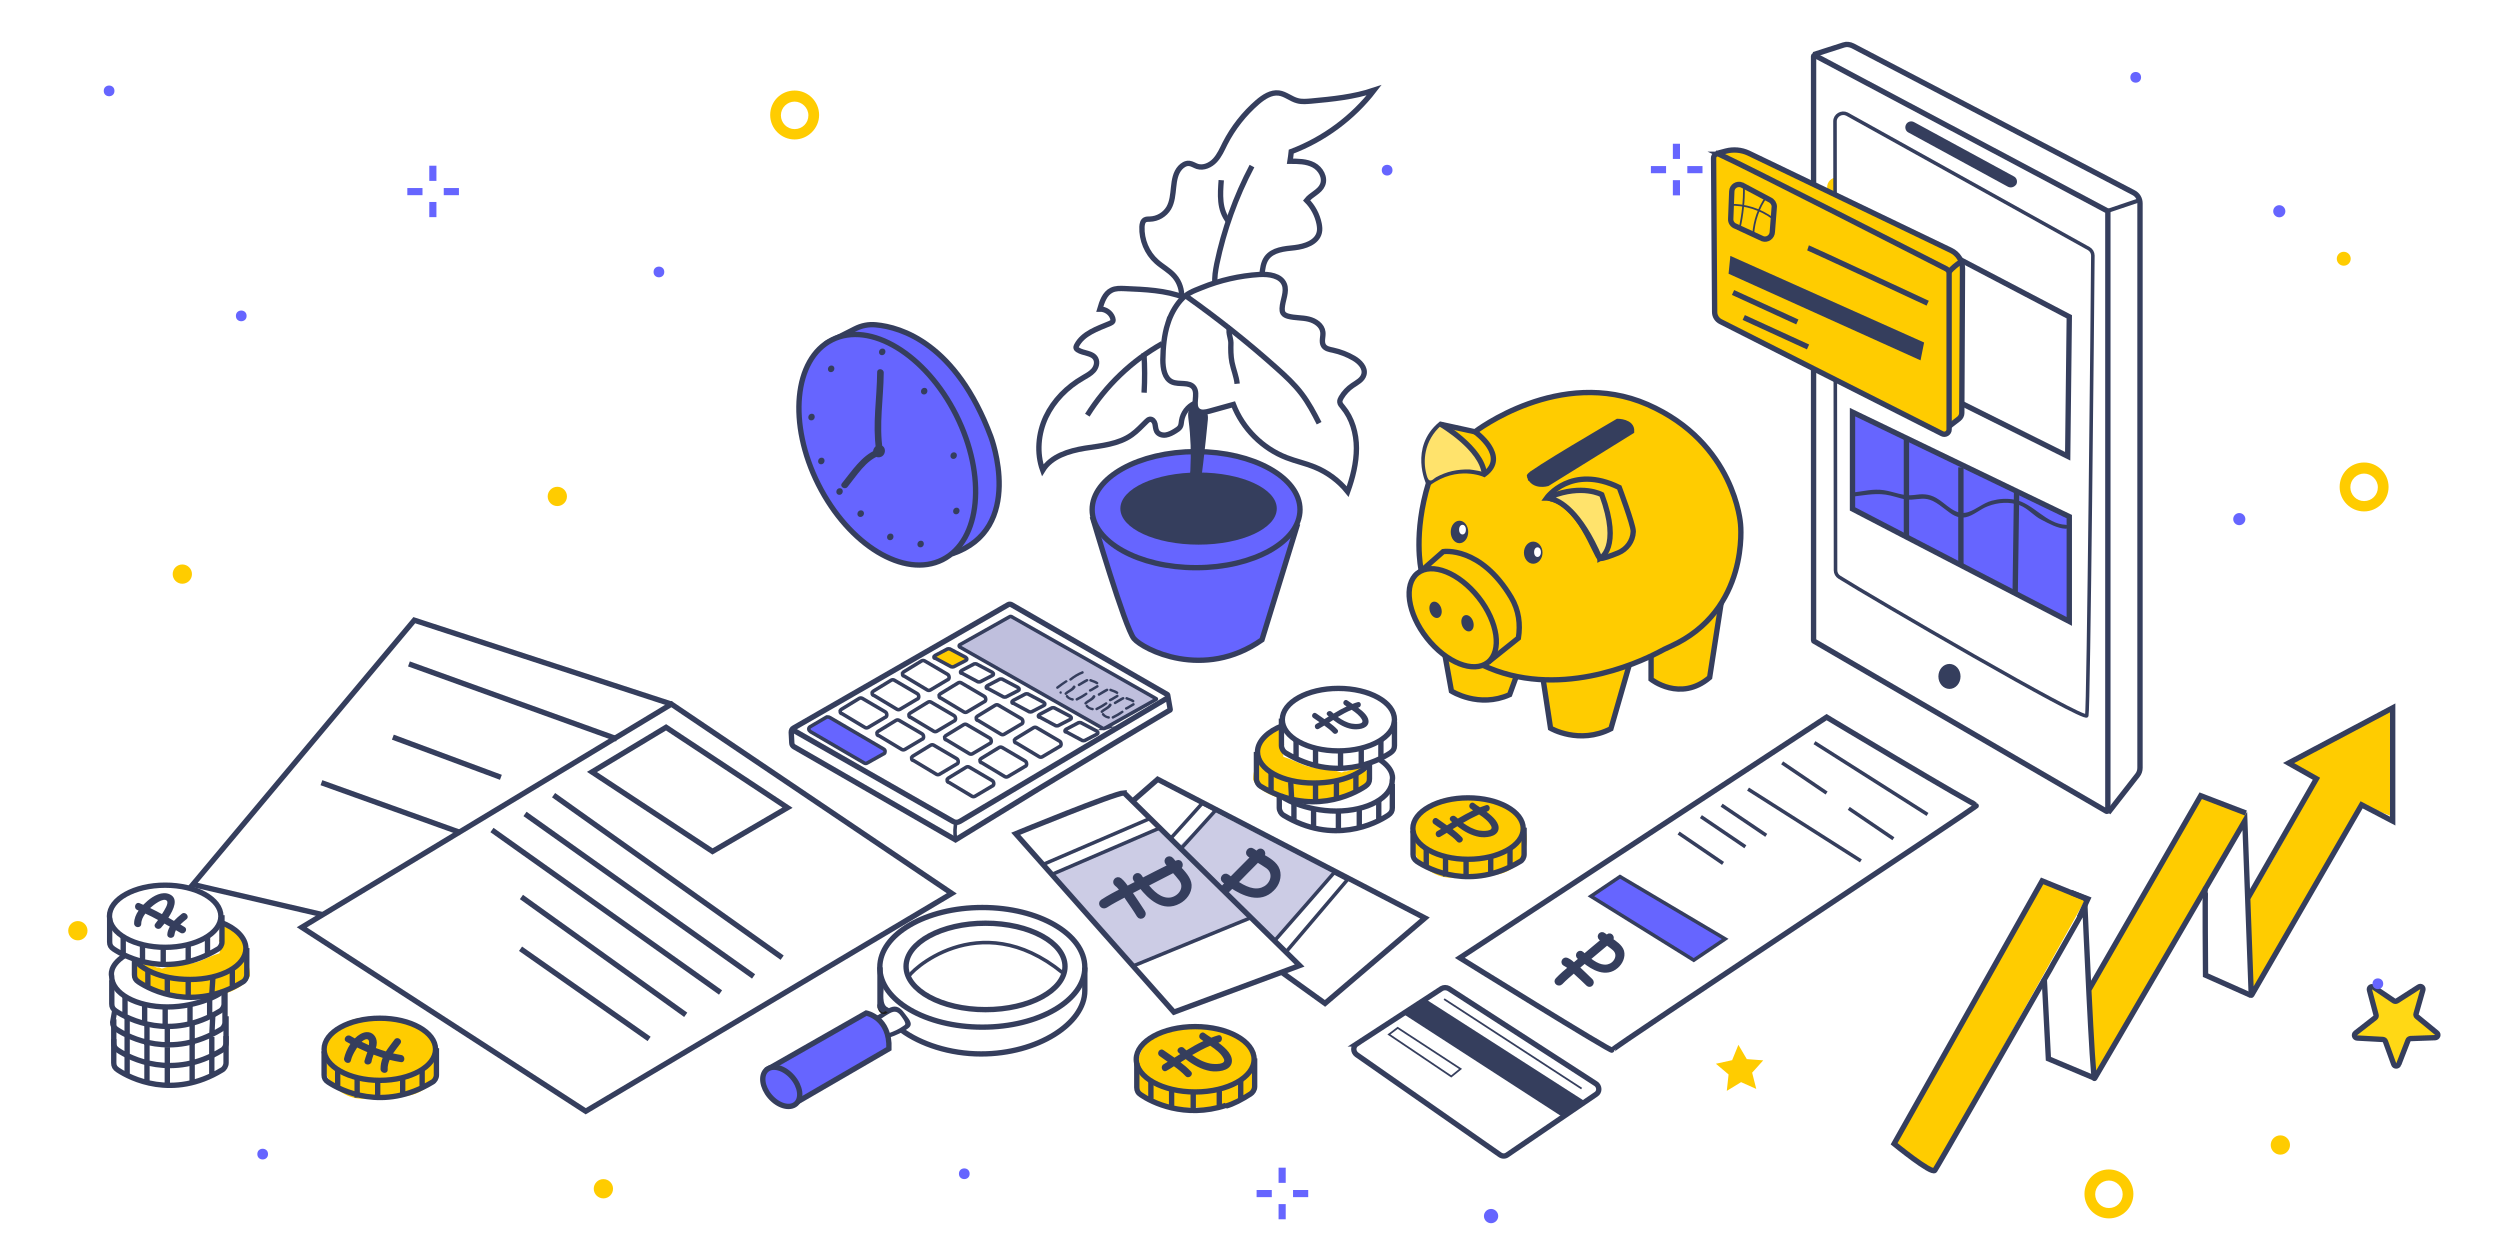 <svg xmlns="http://www.w3.org/2000/svg" width="1400" height="700" viewBox="490 -52.7 1400 700" style="enable-background:new 490 -52.7 1400 700" xml:space="preserve"><style>.st0{fill:#fff}.st1{fill:#6665ff}.st2{fill:#fc0}.st4,.st5{fill:#fc0;stroke:#353e5d;stroke-width:3;stroke-miterlimit:10}.st5{fill:none}.st7,.st8{fill:#353e5d}.st8{stroke:#353e5d;stroke-width:3;stroke-miterlimit:10}.st11{fill:#6665ff}.st11,.st12{stroke:#353e5d;stroke-width:2;stroke-miterlimit:10}.st12,.st14{fill:none}.st15{fill:#6665ff;stroke-width:3}.st15,.st17,.st19{stroke:#353e5d;stroke-miterlimit:10}.st17{fill:#fff;stroke-width:3}.st19{fill:none}.st21{fill:#cccce5}</style><g id="Слой_1"><path class="st0" d="M490-52.7h1400v700H490z"/><circle class="st1" cx="551.1" cy="-1.8" r="3"/><circle class="st1" cx="859" cy="99.6" r="3"/><circle class="st1" cx="625.1" cy="124.2" r="3"/><circle class="st1" cx="637.1" cy="593.6" r="3"/><circle class="st1" cx="1030" cy="604.6" r="3"/><circle class="st1" cx="1266.8" cy="42.6" r="3"/><circle class="st1" cx="995" cy="234.3" r="3"/><circle class="st1" cx="1686" cy="-9.4" r="3"/><circle class="st1" cx="1325" cy="628.3" r="4"/><circle class="st2" cx="1518.6" cy="52.1" r="5.4"/><circle class="st2" cx="802.1" cy="225.3" r="5.4"/><circle class="st2" cx="592.1" cy="268.8" r="5.4"/><circle class="st2" cx="533.6" cy="468.5" r="5.4"/><circle class="st2" cx="827.9" cy="613" r="5.4"/><path class="st2" d="M935 25.4c-7.5 0-13.7-6.1-13.7-13.7C921.3 4 927.4-2 935-2c7.5 0 13.7 6.1 13.7 13.7s-6.4 13.7-13.7 13.7zm0-21.2c-4.2 0-7.7 3.4-7.7 7.7 0 4.2 3.4 7.7 7.7 7.7s7.7-3.4 7.7-7.7c0-4.3-3.7-7.7-7.7-7.7zM1813.9 233.7c-7.5 0-13.7-6.1-13.7-13.7 0-7.7 6.1-13.7 13.7-13.7 7.5 0 13.7 6.1 13.7 13.7s-6.3 13.7-13.7 13.7zm0-21.2c-4.2 0-7.7 3.4-7.7 7.7 0 4.2 3.4 7.7 7.7 7.7s7.7-3.4 7.7-7.7-3.7-7.7-7.7-7.7zM1671 629.6c-7.5 0-13.7-6.1-13.7-13.7s6.1-13.7 13.7-13.7c7.5 0 13.7 6.1 13.7 13.7s-6.2 13.7-13.7 13.7zm0-21.2c-4.2 0-7.7 3.4-7.7 7.7 0 4.2 3.4 7.7 7.7 7.7s7.7-3.4 7.7-7.7c0-4.3-3.6-7.7-7.7-7.7z"/><path class="st1" d="M730.4 60.4h4v8.5h-4zM730.4 40.1h4v8.5h-4zM738.5 52.6h8.5v4h-8.5zM718.1 52.6h8.5v4h-8.5zM1206 621.6h4v8.5h-4zM1206 601.2h4v8.5h-4zM1214.1 613.7h8.5v4h-8.5zM1193.7 613.7h8.5v4h-8.5z"/><g><path class="st1" d="M1426.8 48.2h4v8.5h-4zM1426.8 27.8h4v8.5h-4zM1434.9 40.3h8.5v4h-8.5zM1414.5 40.3h8.5v4h-8.5z"/></g><path class="st2" d="m1473.5 557.1-8.5-3.8-8 4.9 1-9.2-7.1-6 9.1-2 3.5-8.6 4.7 8 9.2.7-6.2 6.9z"/><path d="m1833.3 543.3 5.2-13.4c.2-.6.8-.9 1.4-1l13.8-.5c1.4-.1 2.1-1.8.9-2.7l-11.1-9.1c-.5-.4-.7-1.1-.5-1.6l3.8-13.3c.4-1.4-1.1-2.5-2.3-1.7l-12.2 7.8c-.5.3-1.2.3-1.7 0l-11.4-7.7c-1.2-.8-2.7.3-2.3 1.7l3.7 13.9c.2.6-.1 1.2-.6 1.6l-10.9 8.5c-1.1.9-.6 2.7.9 2.8l14.4.8c.6.1 1.2.4 1.4 1l4.7 12.9c.4 1.3 2.3 1.3 2.8 0z" style="fill:#ffd815;stroke:#353e5d;stroke-width:3;stroke-miterlimit:10"/></g><g id="Слой_2_1_"><path class="st4" d="m1299.2 314.4 3.6 19.9s15.3 9.8 32.6 2l3.9-10.7M1354.1 327.4l4.2 27.7s16 9.4 33.8.3l10.4-36.1M1414.6 314v13.7s16.3 13 32.8-1l6.5-42"/><path class="st4" d="M1285.8 266.2s-4.5-20.2 4.2-48.5c0 0-9.1-19.5 6.8-32.8l19.2 4.2s47.5-36.7 96.6-15.3c49.1 21.5 52.1 67 52.1 67s5.3 48.4-39.3 68.5c-2.2 1-4.4 2-6.5 3.2-12.2 6.4-57.2 26.8-98.6 7.3"/><path class="st4" d="m1281.9 270.5 16.3-14.3s20.8-3.3 38.1 25.7c4.3 7.2 5.2 15 4 22.7l-17 13.6"/><path class="st5" d="M1290 217.8c16-11.7 31.2-4.9 31.2-4.9 14-10.1-5.2-23.8-5.2-23.8M1356.1 226.2s13.7-19.2 40.7-5.9c0 0 7.8 20.8 7.8 24.4v.4c-.2 5.2-3.6 9.8-8.4 11.8-4.1 1.7-8.9 3.4-10.1 3.1-2.4-.6-11.8-32.5-30-33.8z"/><path d="M1386 260.1s12.1-5.9 1-35.8c0 0-10.8-6-28.5 1-.6.2-.5 1.1.1 1.3 4.7 1.1 16 6.8 27.4 33.5z" style="fill:#ffe36c;stroke:#353e5d;stroke-width:3;stroke-miterlimit:10"/><ellipse class="st7" cx="1348.6" cy="256.8" rx="5.2" ry="6.2"/><ellipse class="st7" cx="1307.3" cy="245.2" rx="4.9" ry="6.3"/><path class="st8" d="M1346.5 213.9c-.5-1.5 49.4-30.6 49.4-30.6s8.1 0 7.8 5.5l-47.2 29.3s-7.8 2.2-10-4.2z"/><ellipse transform="rotate(51.773 1303.523 293.15)" class="st4" cx="1303.6" cy="293.2" rx="31.8" ry="18.4"/><ellipse transform="rotate(71.784 1293.907 288.809)" class="st7" cx="1293.9" cy="288.8" rx="4.7" ry="3.3"/><ellipse transform="rotate(71.784 1311.79 296.312)" class="st7" cx="1311.8" cy="296.3" rx="4.7" ry="3.3"/><path d="M1288.4 200.4c1.1-5.7 4.2-10.9 8.5-14.7.2-.1.4-.3.6-.3.3 0 .6.1.9.3 5 3.5 10 6.9 14.3 11.2 4.3 4.3 7.8 9.6 9.2 15.6-.3-1.2-8-2.2-9-2.3-3.2-.1-6.5.2-9.7.9-3.1.7-6.1 1.9-8.9 3.4-1 .5-2.4 2.3-3.7 1.8-1.2-.5-1.6-2.7-1.9-3.8-1-4-1.1-8.1-.3-12.1z" style="fill:#ffe36c"/><path class="st5" d="M1321.3 212.9c-1.3-14.6-24.4-28-24.4-28"/><ellipse class="st0" cx="1309" cy="243.9" rx="1.9" ry="2.7"/><ellipse class="st0" cx="1351" cy="256.5" rx="1.9" ry="2.7"/><path class="st5" d="m1145.3 344.5-1.4-8c0-.1-.1-.2-.1-.2l-87.4-50.4c-.6-.3-1.3-.3-1.8 0L934.4 355c-.9.4-1.3 1.4-1.3 2.4l.3 6c0 .9.6 1.7 1.3 2.1l90.4 52.1 6.2-3.8 39.9-24.5 43.1-26 30.9-18.4c.1-.2.2-.3.1-.4z"/><path class="st5" d="m933.2 355.6 90.5 51.7c1.2.7 2.6.7 3.8 0l116.9-69.5"/><path d="M1108.5 355.2c-.3.1-.6.1-.9 0l-80-45.5a.77.77 0 0 1 0-1.4l27.9-15.7c.3-.1.6-.1.9 0l81.1 46c.1.1.1.3 0 .3l-29 16.3z" style="fill:#bfbfdd;stroke:#353e5d;stroke-width:2;stroke-miterlimit:10"/><path class="st11" d="m954.7 349.1 30.2 17.7c.6.3.9 1 .7 1.6 0 .6-.4 1-.9 1.1l-9.1 5.1c-.4.3-1.1.3-1.6 0L943.8 357c-.4-.3-.9-.9-.9-1.4 0-.6.3-1.1.9-1.4l9.2-5.4c.6 0 1.2 0 1.7.3z"/><path class="st12" d="M960.5 345.8c0-.6.3-1.1.9-1.4l9.8-6c.6-.3 1.1-.3 1.7 0l12.8 7.5c.6.3.9 1 .9 1.7v.3c-.1.6-.4 1-.9 1.1l-9.6 5.7c-.6.3-1.1.3-1.7 0l-12.8-7.7c-.8-.1-1.1-.6-1.1-1.2zM978.4 335.6c0-.6.3-1.1.9-1.4l9.8-6c.6-.3 1.1-.3 1.7 0l12.8 7.5c.6.3.9 1 .9 1.7v.3c-.1.6-.4 1-.9 1.1l-9.6 5.7c-.6.3-1.1.3-1.7 0l-12.8-7.7c-.8-.1-1.1-.7-1.1-1.2zM981.1 358.1c0-.6.3-1.1.9-1.4l9.8-6c.6-.3 1.1-.3 1.7 0l12.8 7.5c.6.3.9 1 .9 1.7v.3c-.1.6-.4 1-.9 1.1l-9.6 5.7c-.6.3-1.1.3-1.7 0l-12.8-7.7c-.8 0-1.1-.6-1.1-1.2zM999 347.9c0-.6.3-1.1.9-1.4l9.8-6c.6-.3 1.1-.3 1.7 0l12.8 7.5c.6.3.9 1 .9 1.7v.3c-.1.6-.4 1-.9 1.1l-9.6 5.7c-.6.3-1.1.3-1.7 0l-12.8-7.7c-.8 0-1.1-.6-1.1-1.2zM1000.5 372c0-.6.3-1.1.9-1.4l9.8-6c.6-.3 1.1-.3 1.7 0l12.8 7.5c.6.3.9 1 .9 1.7v.3c-.1.6-.4 1-.9 1.1l-9.6 5.7c-.6.3-1.1.3-1.7 0l-12.8-7.7c-.8 0-1.1-.6-1.1-1.2zM1020.4 384.3c0-.6.3-1.1.9-1.4l9.8-6c.6-.3 1.1-.3 1.7 0l12.8 7.5c.6.3.9 1 .9 1.7v.3c-.1.6-.4 1-.9 1.1l-9.6 5.7c-.6.3-1.1.3-1.7 0l-12.8-7.7c-.8-.1-1.1-.6-1.1-1.2zM1019 360.5c0-.6.3-1.1.9-1.4l9.8-6c.6-.3 1.1-.3 1.7 0l12.8 7.5c.6.3.9 1 .9 1.7v.3c-.1.6-.4 1-.9 1.1l-9.6 5.7c-.6.3-1.1.3-1.7 0l-12.8-7.7c-.7 0-1.1-.6-1.1-1.2zM995.4 324.8c0-.6.3-1.1.9-1.4l9.8-6c.6-.3 1.1-.3 1.7 0l12.8 7.5c.6.3.9 1 .9 1.7v.3c-.1.6-.4 1-.9 1.1l-9.6 5.7c-.6.3-1.1.3-1.7 0l-12.8-7.7c-.8-.1-1.1-.6-1.1-1.2zM1015.9 337.1c0-.6.3-1.1.9-1.4l9.8-6c.6-.3 1.1-.3 1.7 0l12.8 7.5c.6.3.9 1 .9 1.7v.3c-.1.6-.4 1-.9 1.1l-9.6 5.7c-.6.3-1.1.3-1.7 0l-12.8-7.7c-.7 0-1.1-.6-1.1-1.2zM1036.7 349.6c0-.6.3-1.1.9-1.4l9.8-6c.6-.3 1.1-.3 1.7 0l12.8 7.5c.6.3.9 1 .9 1.7v.3c-.1.6-.4 1-.9 1.1l-9.6 5.7c-.6.3-1.1.3-1.7 0l-12.8-7.7c-.8 0-1.1-.6-1.1-1.2zM1058.1 362.2c0-.6.3-1.1.9-1.4l9.8-6c.6-.3 1.1-.3 1.7 0l12.8 7.5c.6.3.9 1 .9 1.7v.3c-.1.6-.4 1-.9 1.1l-9.6 5.7c-.6.3-1.1.3-1.7 0l-12.8-7.7c-.8 0-1.1-.6-1.1-1.2z"/><path d="M1013 315.3c0-.4.3-.7.6-.9l7-3.7c.4-.1.9-.1 1.3 0l8.9 4.7c.4.3.7.7.6 1v.1c0 .3-.3.6-.6.7l-6.8 3.5c-.4.1-.9.1-1.3 0l-8.9-4.8c-.6.1-.8-.2-.8-.6z" style="fill:#fc0;stroke:#353e5d;stroke-width:2;stroke-miterlimit:10"/><path class="st12" d="M1027.9 323.7c0-.4.3-.7.6-.9l7-3.7c.4-.1.9-.1 1.3 0l8.9 4.7c.4.3.7.7.6 1v.1c0 .3-.3.6-.6.7l-6.8 3.5c-.4.1-.9.1-1.3 0l-8.9-4.8c-.6.1-.8-.2-.8-.6zM1042.3 332.2c0-.4.3-.7.6-.9l7-3.7c.4-.1.9-.1 1.3 0l8.9 4.7c.4.3.7.7.6 1v.1c0 .3-.3.6-.6.7l-6.8 3.5c-.4.1-.9.1-1.3 0l-8.9-4.8c-.6.1-.8-.3-.8-.6zM1056.7 340.5c0-.4.3-.7.6-.9l7-3.7c.4-.1.9-.1 1.3 0l8.9 4.7c.4.3.7.7.6 1v.1c0 .3-.3.6-.6.7l-6.8 3.5c-.4.1-.9.1-1.3 0l-8.9-4.8c-.6.2-.8-.3-.8-.6zM1071.5 348.3c0-.4.3-.7.6-.9l7-3.7c.4-.1.9-.1 1.3 0l8.9 4.7c.4.3.7.7.6 1v.1c0 .3-.3.6-.6.7l-6.8 3.5c-.4.1-.9.1-1.3 0l-8.9-4.8c-.7.2-.8-.3-.8-.6zM1086.4 356.6c0-.4.3-.7.6-.9l7-3.7c.4-.1.9-.1 1.3 0l8.9 4.7c.4.3.7.7.6 1v.1c0 .3-.3.6-.6.7l-6.8 3.5c-.4.1-.9.1-1.3 0l-8.9-4.8c-.7.1-.8-.2-.8-.6zM1038.8 373.3c0-.6.3-1.1.9-1.4l9.8-6c.6-.3 1.1-.3 1.7 0l12.8 7.5c.6.3.9 1 .9 1.7v.3c-.1.6-.4 1-.9 1.1l-9.6 5.7c-.6.3-1.1.3-1.7 0l-12.8-7.7c-.8-.1-1.1-.5-1.1-1.2z"/><path class="st7" d="M1086.7 328.3c-1.7 1.1-3.4 2.3-5 3.5-.7.6.1 1.7.9 1.1 1.7-1.3 3.4-2.6 5.1-3.7.5-.3-.3-1.4-1-.9zM1096 323.2c-2.6 1-4.8 2.4-7 4.1-.7.6.3 1.6 1 1 2-1.6 4.3-3 6.5-3.8.8-.3.2-1.7-.5-1.3zM1090.8 331.6c-.9 1.7-3.3 2.3-4.5 3.7-.6.6.4 1.6 1 1 1.6-1.6 4-2.1 5-4.1.2-1-1.2-1.4-1.5-.6zM1098.4 327.6c-1.6.7-3 1.8-4.5 2.6-.9.4-.1 1.7.6 1.3 1.6-.9 3-1.8 4.5-2.6 1-.4.3-1.7-.6-1.3zM1104.8 329.3c-1.1-.9-2.6-1.1-3.8-1.7-.9-.4-1.4 1-.6 1.3 1.3.4 2.6.9 3.7 1.6.6.4 1.4-.7.7-1.2zM1104.2 331c-1.4.7-2.6 1.7-4 2.3-.9.3-.3 1.6.6 1.3 1.4-.6 2.6-1.6 4-2.3.9-.4.3-1.7-.6-1.3zM1097.9 335.3c-1.6 1.1-3.4 2.1-5.2 3-.9.4-.1 1.7.6 1.3 2-1 3.8-2 5.5-3.3.6-.4-.2-1.6-.9-1z"/><path class="st7" d="M1090.8 338.3c-1.1-.1-2.1-.6-2.8-1.6-.6-.7-1.6.3-1 1 .9 1.1 2.3 1.7 3.7 2 .8 0 .9-1.3.1-1.4zM1101.9 337c-.9 1.7-3.3 2.3-4.5 3.7-.6.6.4 1.6 1 1 1.6-1.6 4-2.1 5-4.1.3-1-1.2-1.4-1.5-.6zM1109.6 333c-1.6.7-3 1.8-4.5 2.6-.9.4-.1 1.7.6 1.3 1.6-.9 3-1.8 4.5-2.6 1-.4.3-1.7-.6-1.3zM1116 334.7c-1.1-.9-2.6-1.1-3.8-1.7-.9-.4-1.4 1-.6 1.3 1.3.4 2.6.9 3.7 1.6.6.4 1.4-.7.7-1.2zM1115.4 336.4c-1.4.7-2.6 1.7-4 2.3-.9.3-.3 1.6.6 1.3 1.4-.6 2.6-1.6 4-2.3.8-.4.3-1.7-.6-1.3zM1109 340.7c-1.6 1.1-3.4 2.1-5.2 3-.9.4-.1 1.7.6 1.3 2-1 3.8-2 5.5-3.3.7-.4-.1-1.6-.9-1z"/><path class="st7" d="M1101.9 343.7c-1.1-.1-2.1-.6-2.8-1.6-.6-.7-1.6.3-1 1 .9 1.1 2.3 1.7 3.7 2 .9 0 1-1.3.1-1.4zM1111 341.7c-.9 1.7-3.3 2.3-4.5 3.7-.6.6.4 1.6 1 1 1.6-1.6 4-2.1 5-4.1.2-1-1.2-1.4-1.5-.6zM1118.6 337.7c-1.6.7-3 1.8-4.5 2.6-.9.4-.1 1.7.6 1.3 1.6-.9 3-1.8 4.5-2.6 1-.4.3-1.7-.6-1.3zM1125 339.4c-1.1-.9-2.6-1.1-3.8-1.7-.9-.4-1.4 1-.6 1.3 1.3.4 2.6.9 3.7 1.6.6.4 1.4-.7.7-1.2zM1124.4 341.1c-1.4.7-2.6 1.7-4 2.3-.9.3-.3 1.6.6 1.3 1.4-.6 2.6-1.6 4-2.3.9-.4.3-1.7-.6-1.3zM1118.1 345.4c-1.6 1.1-3.4 2.1-5.2 3-.9.4-.1 1.7.6 1.3 2-1 3.8-2 5.5-3.3.6-.4-.2-1.6-.9-1z"/><path class="st7" d="M1111 348.4c-1.1-.1-2.1-.6-2.8-1.6-.6-.7-1.6.3-1 1 .9 1.1 2.3 1.7 3.7 2 .8 0 .9-1.3.1-1.4zM1084 334.4c-.9 0-1 1.4 0 1.4.8.1.8-1.4 0-1.4z"/><path class="st14" d="M1025.3 417.6v-9.7"/><path class="st12" d="M1025.1 416.9c-.5-3.1-.4-6.4.3-9.4"/><path class="st15" d="m952.3 139.8 16.4-8.3c3.7-1.9 7.7-2.7 11.8-2.3 14 1.3 44.8 10.3 64.4 62.7 0 0 19.6 51.8-21.9 65.6"/><ellipse transform="rotate(63.307 986.916 199.157)" class="st15" cx="986.9" cy="199.2" rx="68.9" ry="43.2"/><path class="st5" d="M1505.6-21.2v327c0 .2.1.3.2.5l163.8 95.3c.3.2.8 0 .8-.5V65.9c0-.2-.1-.5-.3-.5l-163.8-87.1c-.2-.2-.7.2-.7.5z"/><path class="st5" d="m1505.6-22.1 16.8-5.4c1.7-.6 3.6-.3 5.2.5l157.2 82.2c2.2 1.1 3.6 3.4 3.6 6v316.1c0 1.5-.5 3-1.4 4.1l-16.4 21"/><path d="m1517.6 15.2.3 251.5c0 1.5.8 3 2.1 3.8 17.4 11 137.5 81 138.6 77.6 1-3.4 3.2-230.5 3.4-257.7 0-1.6-.9-3.1-2.3-3.9l-135.4-75.3c-3-1.5-6.7.7-6.7 4z" style="fill:#fff;stroke:#353e5d;stroke-width:2;stroke-miterlimit:10"/><path class="st7" d="m1614.5 51.9-55.8-30.4c-1.6-.8-2.2-2.9-1.3-4.5.8-1.6 2.9-2.2 4.5-1.3l55.9 30.4c1.6.8 2.2 2.9 1.3 4.5-1.1 1.5-3 2.1-4.6 1.3z"/><path class="st15" d="M1527.4 178.1v54.2l30.2 15.7 91.2 47.3v-58.7z"/><path class="st5" d="m1619.3 222.2-.8 57.4M1588.1 209v55.3M1557.6 192.4v55.3"/><path class="st7" d="M1646.9 241.2c-11.3-.5-18.2-12.1-28.8-14.1-4.2-.8-8.6-.5-12.7.6-4.9 1.3-8.6 4.9-13.3 6.4-7.3 2.3-12.1-4.8-17.9-8-4.1-2.3-7.8-2.3-12.4-1.6-5.8.8-11.1-1.8-16.8-2.7-6.1-.9-11.2.6-17.3 1.3-1.5.1-.9 2.4.6 2.2 7.2-.8 13.1-2.2 20.3-.5 4.1.9 7.8 2.6 12 2.3 4.6-.3 7.3-1.3 11.7.7 2.7 1.3 5 3.2 7.4 5 3.2 2.5 6.5 5 10.9 4.2 4.6-.9 8.2-4.6 12.6-6.2 5.6-2.2 12.3-2.7 18-.5 4.6 1.8 7.8 6 12.1 8.1 4.1 2.1 8.8 4.8 13.5 5 1.5.1 1.6-2.2.1-2.2z"/><path class="st17" d="m1648.8 124.7-.9 78.1-112.4-56 .5-81.2z"/><ellipse cx="1581.7" cy="326.1" rx="5.7" ry="6.5" style="fill:#353e5d;stroke:#353e5d;stroke-miterlimit:10"/><path class="st7" d="M1686.9 58.6c-5.4 1.8-10.9 3.7-16.3 5.5-1.4.5-.8 2.7.6 2.2 5.4-1.8 10.9-3.7 16.3-5.5 1.3-.5.7-2.7-.6-2.2z"/><circle class="st1" cx="1766.4" cy="65.6" r="3.4"/><circle class="st1" cx="1744" cy="238" r="3.4"/><circle class="st2" cx="1802.5" cy="92.2" r="3.9"/><path class="st4" d="m1452 33.1 4.5-1.2c4.2-1.1 8.7-.7 12.6 1.1l113.4 54.5c4 1.9 6.5 5.9 6.5 10.3l-.4 80.8c0 1.2-.6 2.4-1.6 3.2l-7.5 5.8-127-62-1.5-3-.3-86.8 1.3-2.7z"/><path class="st4" d="M1452.9 33.7c19.1 9 114.2 57.6 127.1 64.2.9.5 1.5 1.4 1.5 2.4v87.5c0 2-2.1 3.3-3.9 2.4l-124.1-62.8c-2-1-3.3-3.1-3.3-5.3l-.6-86.3c0-1.7 1.8-2.9 3.3-2.1z"/><path class="st5" d="M1581.5 99.5c1.9-2.1 4.1-4 6.5-5.5"/><path class="st4" d="m1460.5 111.1 36 16.5M1466.5 125.1l36 16.5M1465.5 50.9l15.6 8.3c1.5.7 2.5 2.2 2.5 3.8l-1.1 14.2c-.1 2.7-2.8 4.7-5.4 3.8l-15.1-7c-1.7-.6-2.9-2.2-2.8-4l.6-15.5c.1-2.9 3-4.7 5.7-3.6z"/><path class="st7" d="m1459 90.6 108.5 48.5-2 10-107.5-48.5z"/><path class="st14" d="M1458.5 62.6c9-1.2 18.4 2.2 24.6 8.9"/><path class="st19" d="M1458.5 62c8.7-.3 17.5 2.5 24.4 7.7"/><path class="st19" d="M1471.8 78.5c.5-7.5 3-14.8 7.3-20.9M1464.2 75c1.7-7.5 2.5-15.2 2.4-22.9"/><path class="st4" d="M1502.5 86.1c1.5.5 67 31 67 31"/><path class="st7" d="M982.5 196.6c-4.4 0-4.9 6.8-.5 6.8s4.9-6.8.5-6.8z"/><path class="st7" d="M984.4 199.6c-2.3-14.5.4-29 .5-43.6 0-2.4-3.7-2.7-3.7-.3-.1 14.5-2.7 29-.6 43.5-8.2 3.4-13.7 12.1-19.1 18.7-1.5 1.9 1.6 3.9 3.1 2.1 5-6.1 10.4-15.2 18.3-17.7.9-.3 1.3-1 1.4-1.7.1-.3.1-.6.1-1zM984.2 142.5c-2.4 0-2.7 3.7-.3 3.7 2.4 0 2.7-3.7.3-3.7zM1007.7 164.5c-2.4 0-2.7 3.7-.3 3.7 2.4.1 2.7-3.7.3-3.7zM1024.2 200.6c-2.4 0-2.7 3.7-.3 3.7 2.4 0 2.7-3.7.3-3.7zM1025.7 231.6c-2.4 0-2.7 3.7-.3 3.7 2.4 0 2.7-3.7.3-3.7zM1005.7 250.1c-2.4 0-2.7 3.7-.3 3.7 2.4.1 2.7-3.7.3-3.7zM988.7 246.1c-2.4 0-2.7 3.7-.3 3.7 2.4.1 2.7-3.7.3-3.7zM972.1 233.1c-2.4 0-2.7 3.7-.3 3.7 2.5 0 2.8-3.7.3-3.7z"/><path class="st7" d="M960.3 220.7c-2.4 0-2.7 3.7-.3 3.7 2.4.1 2.7-3.7.3-3.7zM950.1 203.6c-2.4 0-2.7 3.7-.3 3.7 2.4 0 2.7-3.7.3-3.7zM944.6 179c-2.4 0-2.7 3.7-.3 3.7 2.4.1 2.7-3.7.3-3.7zM955.6 152c-2.4 0-2.7 3.7-.3 3.7 2.4 0 2.7-3.7.3-3.7z"/><path class="st2" d="M625.8 483.5v-1.2c1.7-1.7 2.3-4 1.2-6.9-.6-.6-.6-1.2-1.2-1.7-1.2-1.7-2.3-3.4-3.4-5.7-2.3-3.4-6.9-2.9-9.3-.6v5.1c0 .6 0 1.2-.6 1.7.6.6 1.2 1.2 1.7 2.3-.6 1.2-.6 2.9-1.2 4v.6c-4 1.2-7.5 2.9-11.5 4.6-6.9 2.3-13.9 1.7-20.8 4-.6 0-1.2-.6-1.7-.6h-1.2c-1.2-.6-2.9-1.2-4-1.7-5.7-3.4-11.1 4-6.9 9.3 2.9 3.4 5.7 4.6 9.9 5.1 9.3 3.4 19 5.7 28.9 4.6 7.5-1.2 21.3-5.1 24.3-12.7 0-5.7-1.8-8.5-4.2-10.2z"/><path class="st5" d="M553.7 529.2v13.3c0 1.7.6 2.9 2.3 4 6.9 4.6 30.7 16.8 58.3 0 1.2-.6 2.3-2.3 2.3-4v-15M561.2 549.2v-10.3M572.3 553.3v-11M583.7 555.1v-9.8M597.6 553.3v-11.5M608.6 549.2v-10.3"/><path class="st5" d="M553.7 518.1v13.3c0 1.7.6 2.9 2.3 4 6.9 4.6 30.7 16.8 58.3 0 1.2-.6 2.3-2.3 2.3-4v-15M561.2 538.3V528M572.3 543.5v-12.7M583.7 544.1v-10.4M597.6 543.5v-12.1M608.6 538.3V528"/><path class="st5" d="m554.3 512.9-1.2 6.9c0 1.7.6 2.9 2.3 4 6.9 4.6 30.7 16.8 58.3 0 1.2-.6 2.3-2.3 2.3-4v-18.4M561.2 527.4v-10.5M572.3 532.5v-12.1M583.7 532.5v-9.8M597.6 532.5v-12.7M608.6 527.4l.6-12.2"/><path class="st5" d="M614.9 501.9c0 1.7-13.9 9.3-31.2 9.3s-31.2-7.5-31.2-17.4c0 0-1.7-5.7 7.5-11.5"/><path class="st5" d="M552.6 496.2v13.3c0 1.7.6 2.9 2.3 4 6.9 4.6 30.7 16.8 58.3 0 1.2-.6 2.3-2.3 2.3-4v-6.9M560 516.3v-10.9M571 519.8v-9.2M582.5 520.9v-9.1M596.4 521.5v-10.9M607.4 516.3v-10.9M613.8 463.9c8.1 2.9 13.9 8.6 13.9 14.5 0 9.9-13.9 17.4-31.2 17.4s-27.7-6.3-31.2-11.1"/><path class="st5" d="M565.3 484.6v8.6c0 1.7.6 2.9 2.3 4 6.9 4.6 30.7 16.8 58.3 0 1.2-.6 2.3-2.3 2.3-4v-15M572.8 500.1v-10.2M583.7 504.2V495M595.4 505.4v-9.8M608.6 504.2l.6-9.2M620.1 500.1v-10.2"/><ellipse class="st17" cx="582.5" cy="460.4" rx="31.2" ry="17.4"/><path class="st5" d="M551.4 461.5v13.3c0 1.7.6 2.9 2.3 4 6.9 4.6 30.7 16.8 58.3 0 1.2-.6 2.3-2.3 2.3-4v-15M559 482.3v-10.9M569.8 487.4v-10.8M581.4 486.9v-9.2M595.4 485.8V476M606.2 482.3v-10.9"/><path class="st2" d="M733.4 531.8c-3.9-7.1-12.1-10.8-19.6-12.7-14.4-3.7-31.5-4.4-40.1 10.2-10 17.1 6.8 37.8 25.6 32.5 1.3-.4 2.6-.8 3.7-1.4.5.1 1.1.1 1.5.2 8.1.8 16.4 1.7 23.3-3.6 7.7-5.9 10.4-16.7 5.6-25.2z"/><ellipse class="st4" cx="702.7" cy="534.9" rx="31.2" ry="17.4"/><path class="st5" d="M671.5 536v13.3c0 1.7.6 2.9 2.3 4 6.9 4.6 30.7 16.8 58.3 0 1.2-.6 2.3-2.3 2.3-4v-15M679.1 556.7v-10.8M690 562v-11M701.5 561.4v-9.2M715.5 560.2v-9.8M726.4 556.7v-10.8"/><ellipse class="st5" cx="1040.1" cy="489" rx="57.4" ry="33.5"/><path class="st5" d="M994.9 524.2c10.7 7.8 26.9 13.3 44.5 13.3 31.7 0 58.1-17 58.1-35.4v-13"/><ellipse class="st5" cx="1041.9" cy="488.5" rx="44.5" ry="24.2"/><path class="st5" d="M982.8 489v22"/><path class="st15" d="m918.8 546.7 56.3-32.1s13.4 2.5 12.7 20l-51 29.6"/><ellipse transform="rotate(49.262 927.466 555.918)" class="st15" cx="927.5" cy="555.9" rx="12.6" ry="8.3"/><path class="st7" d="M996.9 515.2c-1.7-2.4-3.8-4.8-7-4.1-3.4.8-6.1 3.7-9.2 5.2-1.5.8-.3 2.9 1.3 2.3 1.8-.9 3.3-2.2 5.1-3.2 3.1-1.9 5.1-2.5 7.5.9.6.9 1.5 2 2 3.1.6 1.4.5 1.7-.8 2.5-2.4 1.7-5.4 3.1-8.2 4-1.5.5-.9 3.1.6 2.4 3.3-1.1 7.9-3.1 10.7-5.4 2.9-2.4-.5-5.5-2-7.7z"/><path d="M987.1 511.9c-1.1-.8-2.4-1.5-3.6-2.3-.6-.4-1.8-.1-1.9.8v.4c-.3.5-.3 1.1.1 1.5.5 1.9 2.3 3.4 4.3 2.7.4-.1.6-.4.8-.6.8-.6 1.3-1.8.3-2.5z" style="fill:#1d1d1b"/><path class="st7" d="M987.2 511.5c-3.6-1.4-2.3-8.7-2.3-11.7 0-1.7-2.5-1.7-2.5 0 0 2.5-.4 6.2.3 9.2-.8 0-1.3.5-1.3 1.3-.3 1.7 1.1 2.9 2.3 3.8.5.4 1.4.1 1.8-.4 0-.1 0-.1.1-.3.3.3.6.4 1 .5 1.4.7 2.2-1.7.6-2.4z"/><path class="st12" d="M998.8 494.5c-.8-1.8 39-41 86.2-2.5"/><path class="st2" d="M1193.1 536.7c-3.1-4.1-7.9-7.2-13.5-9.8-5.9-5.6-18.3-5.6-28.2-3.1h-3.1c-13.8 1.1-21.4 9.8-21.7 23.7 0 1.7 0 3.7.7 4.8-.7 2.3 0 4.8 1.7 7.2 2.3 3.1 6.8 4.8 11 5.6 5.9 2.3 12.7 3.1 18.7 2.3 7.2.7 14.6.7 21.4-1.7 5.6-1.7 10.4-5.6 13.5-9.8-.3-5.5-.5-12.3-.5-19.2z"/><ellipse class="st5" cx="1159.3" cy="540.5" rx="33" ry="18.3"/><path class="st5" d="M1176.5 566.7c4.1-1.1 9-3.7 13.8-6.8 1.1-.7 2.3-2.3 2.3-4.1V540M1126.6 542.5v13.8c0 1.7.7 3.1 2.3 4.1 5.9 4.1 24.5 13.5 47.6 5.9M1134.5 563.9v-11.4M1146.1 568v-9.9M1158.2 569.8v-10.9M1172.8 567.1v-9M1184.8 563.9v-11.4"/><path class="st2" d="M1550.6 587.7c2.5-4.6 82.9-147.2 82.9-147.2l24.6 10-84.7 152-22.8-13.1M1722.4 392.9 1660 501.2s1.3 52.6 3 49.9c1.7-2.8 84.1-144.2 84.1-144.2l.6-4.2-25.3-9.8zM1748.6 450.5c10.6-11.8 38.7-67.4 38.7-67.4s-17.2-7.9-15.6-8.8c1.6-.8 58.3-30.9 58.3-30.9v61.3l-16.9-6.6-61.3 104.7-3.2-52.3z"/><path class="st5" d="m1747.7 402.6-25.3-9.7-62.4 108.3M1725.1 444.6c-.4.6 0 48.8 0 48.8l25.6 11.4"/><path class="st5" d="m1658.2 450.6-24.6-10-82.9 147.2s21 17.2 22.8 14.9c1.2-1.6 38.5-66.8 63-109.8 1.1-1.9 2.2-3.7 3.1-5.5 10.6-18.5 18-31.7 18-31.7s4.2 97.3 5.4 95.5c1.2-1.8 84.1-144.2 84.1-144.2l3.6 97.5c0 .1.2.2.2.1l61.6-106.6 17.4 9.1v-63.4l-58.3 30.9 15.6 8.8-38.7 67.4"/><path class="st5" d="m1634.8 495.4 2.3 44.8 25.9 10.9"/><circle class="st1" cx="1821.6" cy="498.2" r="3"/><path class="st7" d="M1657.4 449c-.6 0-1.2.5-1.2 1.2 0 .2.1.6.4.8-.1.8.7 1.8 1.8 1.3 1.4-.9 1-3.4-1-3.3z"/><path class="st5" d="m1649.6 447 9.6 3.7-4.8 10.3"/><circle class="st2" cx="1767" cy="588.5" r="5.4"/><path class="st5" d="m659 466.6 207-125 157 106-205 122z"/><path class="st5" d="m671 459.6-73-17 124-148 144 47"/><path class="st2" d="M1342.7 408.3c-3.9-7.1-12-10.7-19.5-12.6-14.3-3.7-31.2-4.4-39.7 10.1-9.9 17 6.7 37.5 25.4 32.2 1.3-.4 2.6-.8 3.7-1.4.5.1 1.1.1 1.5.2 8 .8 16.3 1.7 23.1-3.5 7.5-5.8 10.2-16.4 5.5-25zM1191.8 383.9c2.9 7.7 16.9 11.6 24.4 12.8 9.9 1.2 19.8-1.2 29.1-4.7 4.2-.6 7.1-1.7 9.9-5.1 4.2-5.3-1.2-12.8-6.9-9.3-1.2.6-2.9 1.2-4.1 1.7h-1.2c-.6 0-1.2.6-1.7.6-6.9-2.3-14-1.7-21-4.1-4.2-1.7-7.7-3.5-11.6-4.7v-.6c-.6-1.2-.6-2.9-1.2-4.1.6-1.2 1.2-1.7 1.7-2.3-.6-.6-.6-1.2-.6-1.7v-5.1c-2.4-2.3-7.1-2.9-9.3.6-1.2 2.3-2.3 4.1-3.5 5.7-.6.6-.6 1.2-1.2 1.7-1.2 2.9-.6 5.1 1.2 6.9v1.2c-2.3 1.9-4 4.8-4 10.5z"/><path class="st5" d="M1262.2 372.4c9.2 5.9 7.5 11.6 7.5 11.6 0 9.9-14 17.5-31.4 17.5-17.5 0-31.4-7.7-31.4-9.3"/><path class="st5" d="M1206.4 392.8v6.9c0 1.7 1.2 3.5 2.3 4.1 27.9 16.9 51.7 4.7 58.7 0 1.7-1.2 2.3-2.3 2.3-4.1v-13.4M1262.1 395.7v11M1251.2 400.9v9.3M1239.5 402v9.4M1225.6 400.9V412M1214.6 395.7v11M1257 374.7c-3.5 4.7-14 11.1-31.4 11.1s-31.4-7.5-31.4-17.5c0-5.9 5.9-11.6 14-14.6"/><path class="st5" d="M1193.6 368.4v15.1c0 1.7 1.2 3.5 2.3 4.1 27.9 16.9 51.7 4.7 58.7 0 1.7-1.2 2.3-2.3 2.3-4.1v-8.6M1249.3 380v10.4M1238.4 385.3v9.2M1226.7 385.7v10M1212.8 385.3l.5 9.2M1201.8 380v10.4"/><ellipse class="st17" cx="1239.5" cy="350.3" rx="31.4" ry="17.5"/><path class="st5" d="M1207.6 349.7v15.1c0 1.7 1.2 3.5 2.3 4.1 27.9 16.9 51.7 4.7 58.7 0 1.7-1.2 2.3-2.3 2.3-4.1v-13.4M1263.3 361.4v11M1252.3 366.6v11M1240.7 367.8v9.2M1226.7 366v9.9M1215.8 361.4v11"/><ellipse class="st4" cx="1312.1" cy="411.3" rx="30.9" ry="17.2"/><path class="st5" d="M1281.3 412.5v13.2c0 1.7.6 2.8 2.2 4 6.8 4.6 30.4 16.6 57.8 0 1.2-.6 2.2-2.2 2.2-4v-14.9M1288.7 433.1v-10.8M1299.5 438.2v-10.8M1311 437.6v-9.1M1324.8 436.6v-9.8M1335.6 433.1v-10.8M1512.9 348.9l-205.4 134.8s85.3 53 85.3 51.7c0-1.3 206-137.3 204.3-137.2-1.7.2-84.2-49.3-84.2-49.3z"/><path class="st12" d="m1506.1 363.2 63.3 40.2M1468.9 389.2l63.2 40.2M1488 374.5l24.9 16.9M1454.1 398.2l25 16.9M1442.5 404.6l24.9 16.9M1430 413.8l24.9 17M1525.3 400l25 17"/><path class="st11" d="m1380.9 449.2 16.3-11 58.9 34.9-17.6 11.9z"/><path class="st14" d="m1183.5 456.3-63.1 26.1"/><path class="st21" d="M1079 437c3.4-1.5 60.5-26 60.5-26l51.1 50.3-65.1 26.7-46.5-51z"/><path class="st21" d="M1122.4 447.1c2.8-2.4 48.1-44.9 48.1-44.9l66.6 33.7-33.4 38.2-13.2-13.1-68.1-13.9z"/><path class="st5" d="M1119.5 391.3c-5.5.2-60.7 22.9-60.7 22.9l88.6 99.9 70.4-26.1-98.3-96.7z"/><path class="st5" d="m1124.2 396 14.1-12.3 149.7 77.7-56 47.8-24.2-17.4"/><path class="st8" d="M1149.6 433.2c.2-.1.4-.2.6-.4 1.3-.7.5-3-.8-2.3-.5.2-1 .5-1.5.7-.7-.8-1.5-1.6-2.1-2.4-1-1.2-2.9.1-1.9 1.5.6.7 1.1 1.5 1.7 2.2-5.3 2.7-10.7 5.3-16 8.1-.6-.8-1.1-1.6-1.6-2.4-.8-1.3-2.9.1-1.9 1.5.5.6 1 1.3 1.5 2.1-2.2 1.1-4.4 2.2-6.6 3.4-1.2-1.8-2.4-3.5-4.1-4.9-1.2-1-2.8.8-1.6 1.8 1.5 1.1 2.5 2.5 3.5 4-3.9 1.9-7.8 4-11.3 6.3-1.3.8.1 2.8 1.5 1.9 3.5-2.3 7.3-4.2 11.2-6.3.5.7 1 1.5 1.5 2.3 2.2 3.2 4.4 6.3 6.3 9.5.8 1.3 2.8-.1 1.9-1.5-2.2-3.5-4.6-6.9-6.9-10.4-.2-.4-.5-.7-.7-1.1 2.2-1.1 4.4-2.2 6.4-3.3.1-.1.2-.1.4-.2 5.1 6.6 12.5 13.2 20.8 8.7 3.3-1.7 6.1-5.2 5.9-9.1-.2-3.3-3.3-6.7-6.2-9.7zm-4 18.2c-5.9.8-10.8-4-14.4-8.7 5.3-2.8 10.8-5.5 16.1-8.3 1.5 1.7 3 3.4 4.4 5.2 3.6 5-.5 10.9-6.1 11.8zM1391.5 473.7c.2-.1.2-.3.4-.4.9-.8-.2-2.4-1.1-1.6-.3.3-.7.6-1 .8-.7-.5-1.4-1-2-1.5-1-.8-2.2.6-1.2 1.5.6.5 1.1.9 1.7 1.4-3.7 3-7.3 6.1-11 9.2-.6-.6-1.1-1-1.7-1.6-.9-.9-2.2.6-1.2 1.5.5.4 1 .9 1.5 1.3-1.5 1.2-3 2.5-4.5 3.8-1.3-1.2-2.5-2.3-4.1-3-1.1-.5-2 1.2-.9 1.7 1.3.6 2.4 1.5 3.5 2.5-2.7 2.2-5.3 4.5-7.6 6.9-.9.9.6 2.1 1.5 1.2 2.3-2.4 4.9-4.6 7.6-6.9l1.5 1.5c2.3 2.1 4.5 4.1 6.6 6.2.9.9 2.1-.6 1.2-1.5-2.3-2.3-4.8-4.6-7.2-6.9-.3-.2-.5-.5-.8-.7 1.5-1.2 3-2.5 4.4-3.7.1-.1.2-.1.2-.3 5.1 4.2 12.1 8 17.7 3.1 2.2-1.9 3.8-5.1 3-8.1-.8-2.5-3.7-4.6-6.5-6.4zm.1 14.8c-4.5 1.7-9.1-1.2-12.8-4.2l11.1-9.3c1.4 1.1 3 2.1 4.3 3.3 3.7 3.2 1.6 8.6-2.6 10.2zM1205.2 434.6c-1.2-3.5-5.2-5.8-9-7.9l.5-.5c1.1-1.1-.5-3-1.6-1.9-.4.4-.7.8-1.2 1.2-1-.6-1.9-1.1-2.7-1.7-1.2-1-2.7 1.1-1.5 1.9.7.5 1.6 1.1 2.3 1.6-4.2 4.2-8.5 8.5-12.6 12.7-.8-.6-1.6-1.2-2.3-1.7-1.2-1-2.7 1-1.5 1.9.6.5 1.3 1 2.1 1.6-.8.8-1.7 1.7-2.4 2.5l1.7 1.7 2.5-2.5c.1-.1.2-.2.2-.4 6.9 4.6 15.9 8.6 22.5 1.9 2.8-2.6 4.2-6.7 3-10.4zm-7.2 10.7c-5.5 2.7-11.5-.4-16.5-3.8 4.2-4.4 8.5-8.6 12.7-12.9 1.9 1.2 3.9 2.3 5.7 3.6 5.3 3.7 3.2 10.7-1.9 13.1z"/><path class="st12" d="m1079 437 60.4-26M1074.1 431.4l60.5-26M1125.4 487.9l65.1-26.7M1145.5 416.9c1.1-1.1 17.8-19.8 17.8-19.8l7.5 3.9-19.5 21.6M1203.7 474.2c1.1-1.1 33.4-38.2 33.4-38.2l7.5 3.9-34.6 40.7"/><path class="st5" d="m1249.7 531.9 47.6-31c1.2-.7 2.7-.7 4 0l82.4 53.3c2.1 1.4 2.2 4.6.1 5.9l-49.7 33.9c-1.2.9-2.8.9-4.1 0l-80.3-56.1c-2.1-1.6-2.1-4.6 0-6z"/><path class="st7" d="m1288.3 506.8-12.6 8.2 89.3 57.8 12.8-8.6z"/><path class="st19" d="m1267.8 526.6 34.9 23.5 5.2-4.2-35.2-23zM1298.7 506.8l77 50.1"/><path class="st5" d="m863 354.6-41.5 25 67.5 44.5 42-24.5zM800 392.6l128 91M784 403.1l128 91M765.5 412.1l128 91M782 449.6l92 66M781.5 478.6l72 50.5M719 319.1l116.5 42M710 360.1l60.5 22.5M670 385.6l78 28"/><path class="st15" d="M1101.7 236.6s18.3 62.3 23.3 68.3 39 23.7 71.7.7l20-65"/><ellipse class="st15" cx="1159.8" cy="232.7" rx="58.2" ry="32.5"/><ellipse class="st7" cx="1161.2" cy="232.1" rx="43.8" ry="20.2"/><path class="st5" d="M1144 128.4c-2.1 6.5-2.7 13.5-2.8 20.4 0 4.8.9 10.5 5.2 12.4 4 1.7 9.7-.3 12.2 3.2 2.6 3.7-1.2 10 2.2 12.8 1.8 1.5 4.4.9 6.6.3 4.4-1.2 8.8-2.5 13.3-3.7 5.2 13.5 16.3 24.6 29.8 29.8 5.1 2 10.5 3.1 15.6 5.2 7.2 2.9 13.7 7.7 18.6 13.8 2.8-7.8 4.9-16 4.9-24.3s-2.4-16.8-7.7-23.1c-.7-.8-1.5-1.7-1.6-2.8-.1-.9.4-1.7.8-2.5 1.6-2.7 3.8-5 6.3-6.7 2.5-1.7 5.6-3.2 6.4-6.2 1-3.7-2.4-7.2-5.7-9.1-3.6-2.1-7.5-3.6-11.6-4.5-2-.4-4.2-.8-5.3-2.5-1.4-2.2-.1-5.1-.4-7.6-.4-3.8-4.2-6.4-8-7.3-3.7-.9-7.7-.6-11.4-1.6-1.1-.3-2.3-.8-2.9-1.8-.5-.8-.5-1.7-.5-2.6.2-4.6 2.9-9.3 1.2-13.5-2-4.9-8.6-5.8-13.9-5.5-11.1.7-22.1 3.2-32.4 7.4-4.7 1.9-8.3 3.1-11.8 7.1-3.2 3.7-5.6 8.2-7.1 12.9z"/><path class="st5" d="M1153.2 113.9c-10.5-4.1-22.1-4.5-33.4-5-2.5-.1-5.1-.2-7.3.9-3.9 1.9-5.4 6.5-6.6 10.6 3.1-.1 6.2 2 7.2 5 .2.6.3 1.3.1 1.8-.3.6-1 .9-1.6 1.2-7.1 3-15.2 5.6-18.7 12.4-.2.4-.4.9-.3 1.3.1.5.5.8.9 1.1 3.2 2.1 8.3 1.6 10.1 5 1.1 2.1.3 4.8-1.3 6.6-1.6 1.8-3.8 2.9-5.8 4.1-8.9 5.1-16.4 12.6-20.8 21.9-4.3 9.2-5.3 20.2-1.8 29.8 4.8-7.8 14.6-10.8 23.7-12.3 9.1-1.4 18.8-2.2 26.2-7.5 3.1-2.2 5.6-5 8.3-7.6.5-.5 1.1-1 1.8-1.1 1.4-.2 2.6 1.2 2.9 2.6s.3 2.9 1 4.2c1 1.7 3.2 2.3 5.1 2 1.9-.3 3.7-1.3 5.3-2.3 1-.6 2.1-1.3 2.7-2.3.6-1 .6-2.3.8-3.5.7-4.2 3.5-7.9 7.3-9.6"/><path class="st5" d="M1151.7 114c.3-4.3-1.2-8.8-4-12-2.8-3.3-6.8-5.3-10-8.2-5.4-4.8-8.5-12.2-8.2-19.5.1-1.5.4-3.2 1.7-3.9.8-.4 1.8-.4 2.7-.4 4.3-.1 8.4-2.5 10.6-6.2 4-6.9 1.1-16.7 6.4-22.6 1.3-1.4 3.1-2.6 5.1-2.4 1.6.2 3 1.2 4.5 1.7 3.5 1.1 7.4-.7 9.9-3.4s4-6.2 5.6-9.4c4.5-8.8 10.7-16.7 18.2-23.2 3.4-2.9 7.6-5.7 12-5.1 3.7.5 6.8 3.4 10.4 4.3 2.5.7 5.2.4 7.7.2 11.9-1.1 23.9-2.3 35.2-6.1-11.9 15.5-28.2 27.5-46.4 34.4-.2 1.8-.4 3.6-.7 5.4 4.5 0 9.2 0 13.2 2.1s6.8 7.1 5 11.2c-1.6 3.8-6.3 5.3-8.9 8.6 3.5 3.5 6 8.1 7 13.1.3 1.6.5 3.3.1 4.9-1.3 5.6-8 7.8-13.8 8.5-5.7.6-12.3 1.1-15.7 5.8-1.9 2.7-2.3 6.2-2.6 9.5"/><path class="st7" d="M1155.6 182.6c-.2-1.8-.5-3.7.1-5.4.6-1.7 2.4-3.1 4.1-2.7 0 1.2 1.2 2 2.4 2.3 1.1.3 2.4.5 3.3 1.3 1.1 1.1 1 2.8.9 4.3-1.5 15.8-3.4 31.6-5.6 47.3-4.8.4-6.4.2-5.8-4.6.6-4.9 1.3-9.7 1.6-14.5.5-9.3.2-18.7-1-28z"/><path class="st14" d="M1153.2 113.1c28.6 17.1 54.9 39.5 71.4 68.4"/><path class="st5" d="M1170.4 106.3c-.4-3.7.3-7.5 1-11.2 4-19.1 10.6-37.6 19.7-54.8"/><path class="st5" d="M1173.9 48.2c-.3 4-.6 8-.2 12s1.7 8 4.3 11.1M1154.5 113.3c17.6 12.5 34.5 25.9 50.6 40.3 4.9 4.4 9.8 8.9 13.8 14.2 3.9 5.1 6.9 10.8 9.8 16.5"/><path class="st5" d="M1182.8 162.2c-.4-4.1-2.1-8-2.9-12-.7-3.6-.7-7.3-.6-10.9 0-2.8-2.2-7-.2-9.1M1098.9 179.8c10.4-16.6 24.9-30.5 42-40.1"/><path class="st5" d="M1130.6 145.2c.5 7.3.5 14.7.1 22"/><path class="st7" d="M591.7 459.1c-1.5 1.2-3 2.5-4.3 3.9-1-.6-2.1-1.2-3.1-1.8 3.1-4.8 5.8-10.8.7-13.1-4.2-1.9-9.1.9-12.3 3.6-.8.7-1.7 1.5-2.5 2.3-.7-.3-1.3-.6-2-.9-2.4-1-3.7 2.8-1.3 3.8.2.1.5.2.7.3-1.5 2.2-2.5 4.6-2.5 7.2 0 2.6 3.9 2.9 4 .3 0-2.1 1-4.1 2.3-5.8 2.4 1.1 4.8 2.3 7.1 3.6-.5.7-1 1.3-1.5 2-1.6 2 1.7 4.2 3.3 2.2.5-.6 1.1-1.3 1.8-2.2 1 .6 2 1.2 3 1.7-.7 1.3-1.3 2.7-1.4 4.2-.3 2.6 3.7 2.9 4 .3.1-.9.4-1.7.8-2.5.9.5 1.7 1 2.6 1.5 2.2 1.3 4.4-2 2.2-3.3-.8-.5-1.5-.9-2.3-1.4 1.1-1.1 2.4-2.1 3.5-3 1.8-1.6-.8-4.6-2.8-2.9zm-10.5-.7c-.2.3-.3.5-.5.8-2.2-1.2-4.4-2.3-6.6-3.4l.3-.3c1.2-1.1 7.2-6 9.1-3.7 1.1 1.5-1.6 5.4-2.3 6.6zM714.7 538.1c-1.5-.2-3.1-.6-4.6-.9 1.3-1.9 2.7-3.6 4.1-5.5 1.5-2.1-1.8-4.3-3.3-2.2-1.6 2.2-3.4 4.4-4.8 6.6-1.9-.6-3.8-1.2-5.6-1.9.3-1 .5-1.9.5-3 0-3.4-2.4-6.2-5.9-5.9-2.3.2-4.5 1.6-6.4 3.5-.8-.4-1.7-.9-2.5-1.4-2.2-1.2-4.5 2.1-2.2 3.3.7.4 1.5.8 2.2 1.2-1.8 2.7-3 5.7-3.5 8-.5 2.5 3.2 3.8 3.8 1.3.5-2.2 1.6-4.2 2.7-6 .3-.4.5-.9.8-1.3 1.9.9 3.8 1.8 5.7 2.6-.7 2.2-1.5 4.2-1.6 4.9-.4 2.5 3.6 2.8 4 .3.2-1.3.7-2.6 1.1-3.8l5.1 1.8c-.8 1.9-1.2 4-1.2 6.3.1 2.6 4.1 2.9 4 .3-.1-2 .4-3.8 1.1-5.5 2.1.5 4.2 1 6.3 1.3 2.4.4 2.7-3.6.2-4zm-18.1-5.5c-1.4-.6-2.7-1.2-4.1-1.9.6-.6 1.3-1 2-1.3 2.1-.7 2.4.9 2.1 3.2zM1172.3 531.2c.2-.1.3-.1.5-.2 2.4-.7 1.7-4.7-.7-3.9-1.3.4-2.6.8-3.8 1.3-1.5-1-2.8-1.8-3.7-2.5-2-1.6-4.3 1.8-2.2 3.3.5.4 1 .7 1.5 1.1-3.3 1.5-6.4 3.3-9.5 5.2-.5-.4-1-.8-1.4-1.3-1.9-1.7-4.9.9-3 2.6.3.3.6.5.9.8-1.1.7-2.1 1.3-3.2 2-2-1.4-4.1-2.8-6.1-4.2-2.1-1.5-4.3 1.8-2.2 3.3 1.5 1.1 3 2.1 4.5 3.2-.8.5-1.5.9-2.3 1.4-2.2 1.3-.5 4.9 1.7 3.6 1.4-.8 2.8-1.6 4.1-2.5 2.3 1.6 4.5 3.4 6.5 5.5 1.8 1.9 4.8-.8 3-2.6-1.8-1.9-3.8-3.6-5.8-5.1 1-.6 1.9-1.2 2.9-1.8 4.1 3.2 8.7 5.8 13.8 6.7 3.7.6 10.7.1 11.9-4.4 1.1-4.3-3-8.3-7.4-11.5zm-4.5 11.7c-3.7-.7-7.1-2.5-10.2-4.8 3.3-1.9 6.6-3.7 10.1-5.2 3 2 6 4.2 7.5 7.1 2.1 3.7-5.4 3.3-7.4 2.9zM1322.4 401.9c.2 0 .3-.1.5-.2 2.2-.7 1.5-4.2-.7-3.5-1.2.4-2.3.8-3.4 1.2-1.3-.9-2.5-1.6-3.3-2.3-1.8-1.4-3.8 1.6-2 3 .4.3.9.7 1.4 1-2.9 1.4-5.7 3-8.5 4.6-.4-.4-.9-.7-1.3-1.1-1.7-1.5-4.4.8-2.7 2.4.3.2.5.5.8.7-1 .6-1.9 1.2-2.9 1.8-1.8-1.2-3.6-2.5-5.4-3.8-1.8-1.4-3.8 1.6-2 3 1.3 1 2.7 1.9 4.1 2.8l-2.1 1.2c-2 1.1-.4 4.4 1.6 3.2 1.2-.7 2.5-1.5 3.7-2.2 2.1 1.5 4.1 3 5.8 4.9 1.6 1.7 4.3-.7 2.7-2.4-1.6-1.7-3.4-3.2-5.2-4.6.9-.5 1.7-1.1 2.6-1.6 3.7 2.9 7.8 5.2 12.4 6 3.3.5 9.6.1 10.6-4 .9-3.7-2.8-7.2-6.7-10.1zm-4 10.5c-3.3-.6-6.3-2.3-9.1-4.3 2.9-1.7 5.9-3.3 9-4.7 2.7 1.8 5.3 3.8 6.7 6.4 1.8 3.3-4.9 2.9-6.6 2.6zM1250.5 343.6c.1 0 .3-.1.4-.1 1.9-.6 1.3-3.6-.6-3-1 .3-2 .6-2.9 1-1.1-.7-2.1-1.4-2.8-1.9-1.6-1.2-3.3 1.3-1.7 2.5.4.3.8.6 1.2.8-2.5 1.2-4.9 2.5-7.3 4-.4-.3-.7-.6-1.1-1-1.4-1.3-3.8.7-2.3 2 .2.2.4.4.7.6l-2.4 1.5c-1.6-1.1-3.1-2.1-4.6-3.2-1.6-1.2-3.3 1.4-1.7 2.5 1.1.8 2.3 1.6 3.5 2.4-.6.3-1.2.7-1.8 1-1.7 1-.4 3.7 1.3 2.8 1.1-.6 2.1-1.3 3.2-1.9 1.8 1.3 3.5 2.6 5 4.2 1.3 1.4 3.7-.6 2.3-2-1.4-1.5-2.9-2.7-4.5-3.9.7-.5 1.5-.9 2.2-1.4 3.1 2.4 6.7 4.5 10.6 5.1 2.8.4 8.2.1 9.1-3.4.7-3.2-2.5-6.2-5.8-8.6zm-3.5 8.9c-2.8-.5-5.4-2-7.8-3.7 2.5-1.5 5.1-2.9 7.7-4 2.3 1.5 4.6 3.3 5.8 5.5 1.6 2.9-4.2 2.5-5.7 2.2z"/></g></svg>